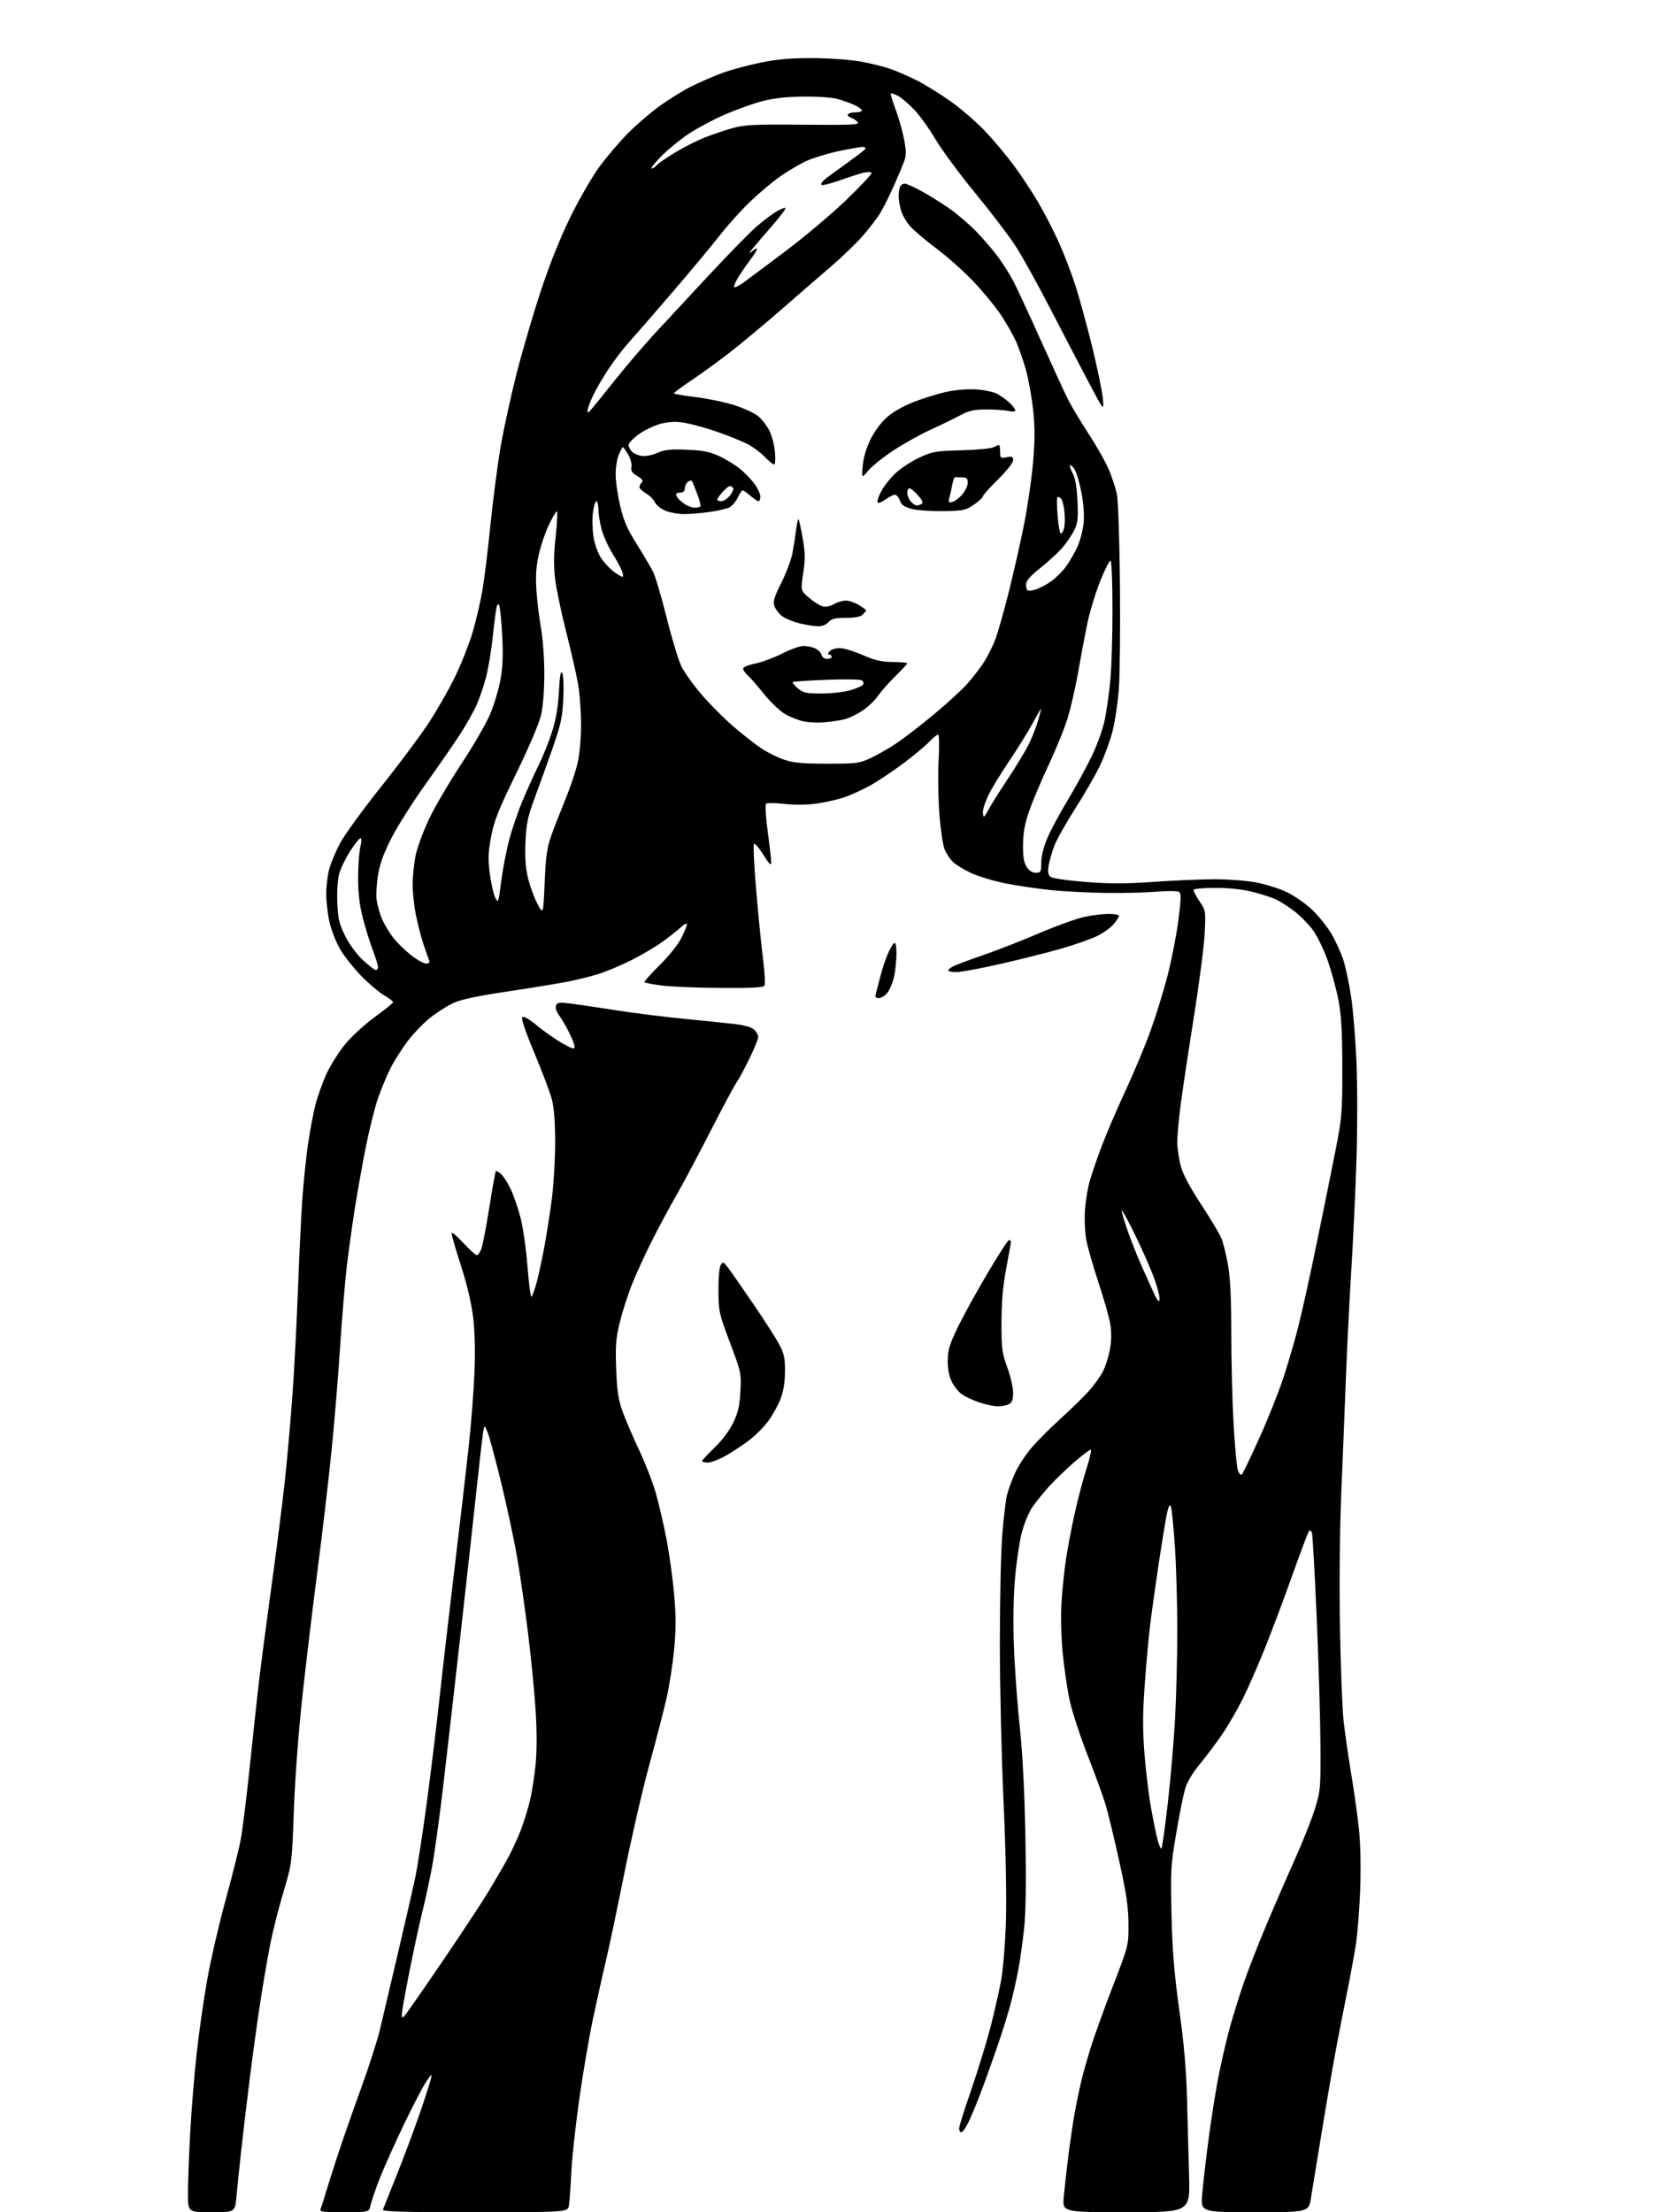 <?xml version="1.0" encoding="UTF-8" standalone="no"?>
<svg 
  version="1.1" 
  xmlns="http://www.w3.org/2000/svg" 
  xmlns:xlink="http://www.w3.org/1999/xlink" 
  xmlns:svg="http://www.w3.org/2000/svg"
  xmlns:rdf="http://www.w3.org/1999/02/22-rdf-syntax-ns#"
  xmlns:cc="http://creativecommons.org/ns#"
  xmlns:dc="http://purl.org/dc/elements/1.1/"
  viewBox="0 0 768 1024"
  width="768"
  height="1024"
>
<style>svg {background-color: white; }</style>"
<path stroke="none" fill="black" fill-rule="evenodd" d="M97.90,1024.00C87.00,1024.00 87.00,1024.00 87.01,1015.25C87.01,1010.44 87.47,997.95 88.03,987.50C88.59,977.05 89.94,960.40 91.04,950.50C92.14,940.60 94.36,925.08 95.99,916.00C97.61,906.92 101.42,890.44 104.47,879.36C107.51,868.29 110.66,855.69 111.46,851.36C112.27,847.04 114.08,832.48 115.49,819.00C116.90,805.52 118.74,788.42 119.57,781.00C120.41,773.58 123.08,753.10 125.51,735.50C127.94,717.90 130.82,695.17 131.92,685.00C133.01,674.83 134.59,656.83 135.43,645.00C136.27,633.17 137.42,610.90 137.99,595.50C138.57,580.10 139.48,561.42 140.03,554.00C140.57,546.58 141.73,535.59 142.59,529.58C143.46,523.57 145.01,515.38 146.03,511.38C147.05,507.38 149.41,500.82 151.27,496.80C153.13,492.79 157.05,486.63 159.97,483.12C162.90,479.61 169.05,474.01 173.64,470.66C178.24,467.32 182.00,464.27 182.00,463.89C182.00,463.50 180.09,462.06 177.75,460.67C175.41,459.28 170.71,455.30 167.31,451.82C163.90,448.35 159.54,442.87 157.62,439.66C155.69,436.44 153.42,430.73 152.56,426.96C151.70,423.19 151.01,417.27 151.01,413.80C151.02,410.34 151.64,405.20 152.39,402.39C153.13,399.58 155.38,394.18 157.38,390.39C159.38,386.60 167.74,375.07 175.96,364.76C184.18,354.46 194.12,341.18 198.04,335.26C201.97,329.34 207.59,319.55 210.54,313.50C213.49,307.45 217.23,298.00 218.84,292.50C220.45,287.00 222.49,278.23 223.37,273.00C224.25,267.77 225.90,254.30 227.03,243.06C228.17,231.82 230.23,215.85 231.62,207.56C233.01,199.28 236.39,183.72 239.12,173.00C241.85,162.28 247.01,144.72 250.58,134.00C254.84,121.24 259.65,109.32 264.52,99.50C268.62,91.25 274.62,80.98 277.85,76.67C281.09,72.36 286.61,65.87 290.12,62.26C293.63,58.64 300.09,53.01 304.47,49.74C308.86,46.47 315.83,42.10 319.97,40.03C324.11,37.95 330.77,35.08 334.77,33.64C338.76,32.21 346.64,30.09 352.27,28.95C359.73,27.42 366.15,26.87 376.00,26.89C383.44,26.91 393.32,27.60 398.00,28.42C402.68,29.25 408.98,30.78 412.00,31.83C415.02,32.87 420.65,35.31 424.50,37.26C428.35,39.21 435.48,43.63 440.34,47.10C445.20,50.56 452.36,56.80 456.25,60.95C460.15,65.10 466.00,72.08 469.26,76.46C472.51,80.83 477.64,88.59 480.64,93.70C483.65,98.81 488.05,107.38 490.43,112.74C492.81,118.11 496.19,126.99 497.94,132.47C499.70,137.95 503.10,150.40 505.51,160.14C507.91,169.88 510.16,180.69 510.51,184.17C511.14,190.50 511.14,190.50 504.00,177.00C500.07,169.57 492.10,154.28 486.28,143.00C480.46,131.72 473.23,118.67 470.21,114.00C467.19,109.33 458.80,98.30 451.56,89.50C444.32,80.70 436.00,69.45 433.08,64.50C430.15,59.55 425.68,53.33 423.13,50.67C420.58,48.02 417.22,45.17 415.66,44.35C414.09,43.53 412.63,43.04 412.39,43.27C412.16,43.50 413.15,46.80 414.58,50.60C416.01,54.39 417.78,60.60 418.50,64.38C419.60,70.10 419.59,71.87 418.48,74.88C417.74,76.87 415.64,81.88 413.81,86.00C411.98,90.12 409.23,95.64 407.70,98.25C406.17,100.86 402.35,105.88 399.21,109.40C396.07,112.92 389.65,119.11 384.93,123.15C380.22,127.19 369.87,136.16 361.93,143.08C354.00,150.00 343.19,159.00 337.93,163.08C332.66,167.16 324.67,172.97 320.18,175.98C315.68,179.00 312.00,181.73 312.00,182.05C312.00,182.37 316.44,183.15 321.86,183.79C327.29,184.43 335.37,186.10 339.82,187.50C344.28,188.91 349.31,191.23 351.00,192.66C352.70,194.08 355.02,197.07 356.15,199.30C357.29,201.53 358.46,205.98 358.75,209.18C359.05,212.53 358.88,215.00 358.34,215.00C357.82,215.00 355.84,213.38 353.95,211.41C352.05,209.44 348.48,206.79 346.00,205.52C343.52,204.26 337.63,201.86 332.89,200.19C328.16,198.52 321.57,196.62 318.26,195.97C313.70,195.07 310.92,195.06 306.86,195.92C303.83,196.56 299.22,198.62 296.25,200.65C293.34,202.64 291.00,205.01 291.00,205.97C291.00,206.91 291.79,208.40 292.75,209.26C293.71,210.12 295.85,210.95 297.50,211.10C299.15,211.25 302.29,210.57 304.47,209.58C307.66,208.14 310.34,207.86 317.97,208.18C325.55,208.50 328.62,209.11 333.00,211.16C336.02,212.57 340.24,215.14 342.38,216.86C344.51,218.57 347.53,221.67 349.10,223.74C350.66,225.81 351.96,228.51 351.97,229.75C351.99,230.99 351.62,232.00 351.16,232.00C350.69,232.00 349.00,230.88 347.41,229.50C345.81,228.13 344.18,227.00 343.80,227.00C343.41,227.00 342.38,228.51 341.50,230.36C340.63,232.20 338.92,234.22 337.70,234.85C336.49,235.48 332.35,236.44 328.50,236.98C324.65,237.52 319.37,237.97 316.77,237.98C314.17,237.99 310.29,237.30 308.16,236.45C306.02,235.59 303.79,233.83 303.20,232.54C302.61,231.25 300.75,229.37 299.06,228.38C297.38,227.38 296.00,226.08 296.00,225.48C296.00,224.89 296.49,223.91 297.09,223.31C297.88,222.52 297.30,221.70 295.02,220.36C292.56,218.91 291.97,217.98 292.32,216.12C292.57,214.79 291.90,212.24 290.79,210.37C289.70,208.51 288.60,207.00 288.35,207.00C288.10,207.00 287.25,208.56 286.45,210.47C285.65,212.38 285.00,216.48 285.00,219.59C285.00,222.71 285.93,229.23 287.08,234.09C288.70,241.03 290.35,244.83 294.67,251.72C297.71,256.55 301.11,262.29 302.23,264.47C303.35,266.65 306.23,276.32 308.62,285.94C311.02,295.57 314.10,305.71 315.46,308.47C316.83,311.24 321.04,317.13 324.83,321.56C328.62,325.99 335.27,332.65 339.61,336.37C343.95,340.09 349.76,344.64 352.53,346.47C355.30,348.31 360.02,350.64 363.03,351.66C367.35,353.11 371.56,353.50 383.00,353.50C396.61,353.50 397.85,353.34 403.17,350.84C406.29,349.38 411.69,346.27 415.17,343.92C418.65,341.58 426.31,335.68 432.18,330.80C438.06,325.93 444.99,319.59 447.59,316.72C450.18,313.85 453.74,309.25 455.50,306.50C457.26,303.75 459.67,298.90 460.85,295.73C462.02,292.55 464.79,282.78 467.00,274.00C469.21,265.23 472.38,251.17 474.06,242.77C475.73,234.37 477.62,221.31 478.25,213.75C479.13,203.22 479.12,197.50 478.20,189.25C477.54,183.34 476.04,175.12 474.87,171.00C473.70,166.88 471.68,161.09 470.39,158.15C469.09,155.21 465.94,149.68 463.40,145.85C460.86,142.03 455.18,135.10 450.78,130.45C446.38,125.80 438.65,118.91 433.62,115.14C428.58,111.37 423.03,106.66 421.28,104.67C419.54,102.68 417.64,99.35 417.06,97.28C416.48,95.20 416.01,92.30 416.01,90.83C416.00,89.36 416.27,87.45 416.61,86.58C416.94,85.71 417.91,85.00 418.76,85.00C419.61,85.00 423.28,86.64 426.90,88.64C430.53,90.65 436.29,94.25 439.70,96.66C443.11,99.06 448.44,103.61 451.55,106.77C454.66,109.92 459.23,115.20 461.71,118.49C464.19,121.79 467.60,127.19 469.30,130.49C470.99,133.80 476.72,146.18 482.03,158.00C487.34,169.82 492.94,181.97 494.47,185.00C496.00,188.03 500.34,195.27 504.13,201.09C507.91,206.92 512.13,214.43 513.49,217.78C514.85,221.12 516.44,225.99 517.02,228.60C517.62,231.27 518.24,249.43 518.45,270.41C518.65,290.81 518.42,312.68 517.94,319.00C517.45,325.32 516.14,334.10 515.02,338.50C513.90,342.90 511.26,350.10 509.15,354.50C507.05,358.90 501.88,367.85 497.68,374.39C493.48,380.94 489.13,388.70 488.03,391.65C486.92,394.61 485.75,398.73 485.41,400.81C484.98,403.53 485.23,404.95 486.30,405.84C487.18,406.56 493.92,407.56 502.48,408.23C513.71,409.12 521.18,409.11 534.33,408.19C543.77,407.53 556.52,406.99 562.66,406.99C568.80,407.00 577.31,407.67 581.58,408.48C585.84,409.30 592.07,411.25 595.42,412.82C598.76,414.39 603.98,417.94 607.00,420.71C610.02,423.49 614.20,428.62 616.28,432.13C618.35,435.63 620.92,441.29 621.98,444.70C623.04,448.11 624.63,455.76 625.52,461.70C626.42,467.64 627.51,481.27 627.97,492.00C628.42,502.73 628.40,523.21 627.93,537.52C627.46,551.83 626.39,574.56 625.55,588.02C624.71,601.48 623.57,624.20 623.03,638.50C622.49,652.80 621.52,676.88 620.88,692.00C620.21,708.02 619.97,733.49 620.31,753.00C620.62,771.42 621.38,791.00 621.98,796.50C622.59,802.00 624.17,813.02 625.50,821.00C626.82,828.98 628.44,840.45 629.08,846.50C629.80,853.23 630.03,864.09 629.67,874.50C629.35,883.85 628.39,895.77 627.53,901.00C626.67,906.23 624.88,915.90 623.54,922.50C622.21,929.10 619.97,940.58 618.57,948.00C617.18,955.42 614.22,972.52 612.01,986.00C609.80,999.48 607.51,1013.54 606.91,1017.25C605.82,1024.00 605.82,1024.00 580.84,1024.00C555.86,1024.00 555.86,1024.00 556.53,1015.75C556.89,1011.21 558.26,999.40 559.57,989.50C560.88,979.60 563.06,966.06 564.42,959.41C565.77,952.77 568.05,943.09 569.49,937.91C570.93,932.74 573.73,923.77 575.71,918.00C577.69,912.23 582.34,900.30 586.04,891.50C589.74,882.70 595.74,868.90 599.37,860.83C602.99,852.76 607.19,842.19 608.69,837.33C611.32,828.80 611.40,827.78 611.27,806.95C611.19,795.09 610.41,768.77 609.52,748.45C608.64,728.13 607.66,710.67 607.36,709.65C607.05,708.63 606.45,708.18 606.01,708.65C605.58,709.12 602.19,718.05 598.49,728.50C594.79,738.95 589.05,754.25 585.74,762.50C582.44,770.75 577.71,781.54 575.24,786.48C572.77,791.43 568.61,798.63 565.99,802.48C563.38,806.34 558.71,812.57 555.63,816.33C551.90,820.85 549.52,824.89 548.54,828.33C547.73,831.17 545.88,840.48 544.44,849.00C541.98,863.47 541.84,865.96 542.33,886.50C542.74,903.38 543.58,913.62 545.94,930.50C548.11,946.03 549.16,958.09 549.51,971.50C549.79,981.95 550.22,998.04 550.46,1007.25C550.91,1024.00 550.91,1024.00 521.35,1024.00C491.80,1024.00 491.80,1024.00 492.46,1016.75C492.83,1012.76 493.77,1004.33 494.56,998.00C495.36,991.67 496.65,982.90 497.43,978.50C498.22,974.10 499.56,967.56 500.41,963.96C501.25,960.36 503.26,953.16 504.87,947.96C506.47,942.76 511.09,929.95 515.12,919.50C522.46,900.50 522.46,900.50 522.40,890.50C522.35,882.60 521.46,876.51 518.14,861.53C515.84,851.09 513.01,839.39 511.86,835.53C510.71,831.66 506.95,821.30 503.49,812.50C500.03,803.70 496.29,792.23 495.17,787.00C494.05,781.77 492.60,771.88 491.94,765.00C491.26,757.91 491.02,747.96 491.38,742.00C491.73,736.23 492.68,727.08 493.49,721.69C494.30,716.29 496.14,706.62 497.58,700.19C499.01,693.76 501.45,684.56 502.99,679.75C504.53,674.94 505.40,671.00 504.92,671.00C504.44,671.00 500.99,673.63 497.25,676.85C493.51,680.07 488.27,685.13 485.61,688.09C482.95,691.05 479.46,695.38 477.85,697.72C476.24,700.05 474.06,705.36 473.00,709.51C471.94,713.65 470.54,723.00 469.90,730.27C469.17,738.40 468.96,750.44 469.35,761.50C469.69,771.40 470.90,788.27 472.04,799.00C473.42,812.04 474.29,829.01 474.68,850.22C475.09,872.37 474.89,885.34 474.03,893.22C473.35,899.42 472.16,907.79 471.40,911.82C470.63,915.85 469.12,922.60 468.04,926.83C466.96,931.06 464.07,940.37 461.62,947.51C459.16,954.65 455.58,964.62 453.65,969.65C451.72,974.69 449.20,980.65 448.05,982.90C446.90,985.16 445.52,987.00 444.98,987.00C444.44,987.00 444.00,986.21 444.00,985.25C444.00,984.28 446.50,976.30 449.56,967.50C452.61,958.70 456.63,945.65 458.48,938.50C460.33,931.35 462.58,921.45 463.48,916.50C464.38,911.55 465.37,899.17 465.68,889.00C466.02,877.72 465.58,856.06 464.55,833.50C463.62,813.15 462.86,780.30 462.86,760.50C462.86,740.70 463.35,718.24 463.96,710.60C464.56,702.95 465.55,694.63 466.15,692.10C466.76,689.57 468.53,684.78 470.08,681.46C471.63,678.14 475.16,672.84 477.93,669.67C480.70,666.51 486.47,660.75 490.74,656.88C495.01,653.01 500.68,647.51 503.34,644.67C506.00,641.83 509.24,637.41 510.55,634.86C511.85,632.31 513.37,627.45 513.91,624.05C514.58,619.90 514.57,616.06 513.88,612.32C513.32,609.26 510.90,600.85 508.51,593.63C506.12,586.41 503.61,577.67 502.94,574.20C502.25,570.64 501.95,564.56 502.25,560.20C502.55,555.97 503.56,549.80 504.52,546.50C505.47,543.20 507.97,535.94 510.08,530.36C512.18,524.79 517.09,513.36 520.98,504.98C524.86,496.60 530.10,484.08 532.61,477.15C535.12,470.23 538.68,458.67 540.53,451.46C542.38,444.25 544.61,432.80 545.50,426.02C546.81,415.93 546.87,413.53 545.80,412.83C545.09,412.35 540.45,412.31 535.50,412.73C530.55,413.15 520.14,413.43 512.37,413.33C504.59,413.24 493.12,412.66 486.87,412.04C480.61,411.42 471.00,410.01 465.50,408.91C460.00,407.81 452.80,405.63 449.50,404.08C446.20,402.52 442.44,400.23 441.14,398.98C439.84,397.74 438.11,395.12 437.30,393.18C436.49,391.23 435.38,383.76 434.85,376.57C434.31,369.38 434.16,358.21 434.52,351.75C434.90,345.05 434.79,340.00 434.28,340.00C433.79,340.00 431.84,341.61 429.95,343.57C428.05,345.54 422.68,350.00 418.00,353.49C413.32,356.97 406.60,361.47 403.06,363.47C399.52,365.47 394.00,367.99 390.81,369.06C387.62,370.14 381.74,371.46 377.75,372.00C373.35,372.60 367.55,372.64 363.00,372.12C358.88,371.64 355.11,371.61 354.63,372.04C354.14,372.49 354.47,378.04 355.38,384.72C356.27,391.26 357.00,397.70 357.00,399.02C357.00,400.95 356.27,400.27 353.38,395.64C351.38,392.46 349.42,390.22 349.02,390.67C348.62,391.13 349.11,401.06 350.12,412.74C351.12,424.43 352.55,438.71 353.29,444.47C354.03,450.24 354.29,455.52 353.87,456.21C353.30,457.14 348.14,457.41 333.30,457.30C322.41,457.22 310.20,456.71 306.17,456.16C302.13,455.61 298.61,454.95 298.34,454.68C298.07,454.41 301.20,450.88 305.29,446.84C309.46,442.73 313.90,437.20 315.37,434.28C316.82,431.41 318.00,428.52 318.00,427.85C318.00,427.17 316.76,427.77 315.25,429.17C313.74,430.57 309.91,433.60 306.74,435.90C303.57,438.20 297.04,442.05 292.24,444.47C287.43,446.88 280.57,449.76 277.00,450.87C273.43,451.98 266.90,453.59 262.50,454.45C258.10,455.30 245.55,457.35 234.61,458.99C220.41,461.13 213.25,462.67 209.61,464.40C206.80,465.72 201.99,468.82 198.93,471.28C195.87,473.74 191.21,478.61 188.57,482.12C185.94,485.62 182.42,491.19 180.75,494.49C179.08,497.80 176.47,504.10 174.94,508.50C173.42,512.90 170.80,523.48 169.13,532.00C167.46,540.53 165.19,553.35 164.08,560.50C162.98,567.65 161.39,579.12 160.56,586.00C159.73,592.88 158.35,609.52 157.48,623.00C156.62,636.48 154.80,658.50 153.43,671.95C152.07,685.40 149.16,710.18 146.97,727.02C144.78,743.86 141.62,770.21 139.95,785.57C138.17,801.86 136.54,823.71 136.03,838.00C135.16,862.50 135.16,862.50 131.15,876.00C128.95,883.42 126.21,894.23 125.07,900.00C123.94,905.77 121.90,917.70 120.53,926.50C119.17,935.30 116.94,951.50 115.57,962.50C114.19,973.50 112.41,988.58 111.60,996.00C110.79,1003.42 109.83,1012.76 109.46,1016.75C108.80,1024.00 108.80,1024.00 97.90,1024.00zM159.31,1024.00C148.73,1024.00 147.84,1023.86 148.49,1022.25C148.88,1021.29 149.85,1018.25 150.65,1015.50C151.46,1012.75 153.95,1004.88 156.20,998.00C158.45,991.12 163.32,977.17 167.03,966.98C170.73,956.80 174.71,944.42 175.88,939.48C177.05,934.54 180.75,918.80 184.12,904.50C187.48,890.20 191.10,874.45 192.15,869.50C193.20,864.55 195.61,849.01 197.50,834.97C199.39,820.92 202.11,798.65 203.53,785.47C204.96,772.28 208.11,745.08 210.53,725.00C212.94,704.92 215.83,680.17 216.94,670.00C218.05,659.83 219.25,644.52 219.62,636.00C220.05,625.98 219.85,616.83 219.07,610.12C218.27,603.32 216.33,595.01 213.43,585.99C210.99,578.43 209.02,571.62 209.05,570.87C209.07,570.12 211.48,572.09 214.40,575.25C217.32,578.41 220.18,581.00 220.76,581.00C221.33,581.00 222.30,579.57 222.91,577.83C223.52,576.08 225.16,567.43 226.56,558.61C227.96,549.78 229.31,542.36 229.55,542.12C229.79,541.88 230.89,542.50 232.00,543.50C233.10,544.49 235.09,547.61 236.42,550.41C237.74,553.22 239.78,559.11 240.93,563.51C242.09,567.90 243.56,578.15 244.20,586.27C244.83,594.40 245.67,600.70 246.07,600.27C246.46,599.85 247.48,597.02 248.33,594.00C249.18,590.98 250.80,583.55 251.93,577.50C253.06,571.45 254.66,561.19 255.49,554.70C256.32,548.21 257.00,536.57 257.00,528.84C257.00,519.57 256.49,512.81 255.50,508.98C254.67,505.79 251.03,496.11 247.41,487.47C243.24,477.53 241.18,471.42 241.78,470.82C242.39,470.21 244.89,471.65 248.62,474.74C251.85,477.41 257.09,481.08 260.25,482.88C264.84,485.49 266.00,485.82 266.00,484.54C266.00,483.66 264.82,480.61 263.38,477.77C261.94,474.92 259.86,471.37 258.75,469.87C257.56,468.27 257.00,466.45 257.38,465.46C257.93,464.03 258.89,463.88 263.76,464.48C266.92,464.87 276.48,466.28 285.00,467.61C293.52,468.94 307.48,470.70 316.00,471.52C324.52,472.35 335.01,473.42 339.31,473.91C344.34,474.48 347.81,475.42 349.06,476.55C350.13,477.52 351.00,479.05 351.00,479.96C351.00,480.86 349.19,485.36 346.97,489.94C344.75,494.53 342.06,499.51 340.99,501.01C339.92,502.51 334.47,512.69 328.89,523.62C323.30,534.55 316.14,548.00 312.99,553.50C309.83,559.00 304.76,568.45 301.72,574.50C298.67,580.55 294.59,589.48 292.63,594.34C290.68,599.21 288.11,607.20 286.92,612.10C285.10,619.63 284.84,622.98 285.25,633.75C285.65,644.03 286.23,647.86 288.27,653.50C289.66,657.35 293.08,665.33 295.87,671.22C298.66,677.12 302.08,685.90 303.48,690.72C304.88,695.55 307.12,705.12 308.46,712.00C309.80,718.88 311.42,730.50 312.06,737.83C312.95,747.94 312.96,754.11 312.09,763.38C311.46,770.10 309.87,780.30 308.57,786.05C307.26,791.80 303.66,805.73 300.56,817.00C297.47,828.27 292.28,850.77 289.04,867.00C285.80,883.23 281.96,901.45 280.52,907.50C279.07,913.55 276.37,925.70 274.50,934.50C272.64,943.30 269.74,960.37 268.05,972.42C266.37,984.48 264.74,999.55 264.44,1005.92C264.14,1012.29 263.67,1018.96 263.40,1020.75C262.91,1024.00 262.91,1024.00 219.85,1024.00C185.80,1024.00 176.89,1023.74 177.28,1022.75C177.55,1022.06 180.47,1014.75 183.77,1006.50C187.06,998.25 191.77,985.65 194.24,978.50C196.70,971.35 199.03,964.15 199.41,962.50C200.08,959.59 200.02,959.62 197.40,963.43C195.91,965.59 191.21,974.59 186.96,983.43C182.71,992.27 177.66,1003.55 175.73,1008.50C173.81,1013.45 171.92,1018.96 171.54,1020.75C170.84,1024.00 170.84,1024.00 159.31,1024.00zM187.37,932.96C188.12,932.16 195.94,920.92 204.74,908.00C213.55,895.08 223.19,880.45 226.17,875.50C229.16,870.55 233.20,863.58 235.16,860.00C237.12,856.42 239.90,850.35 241.33,846.50C242.77,842.65 244.65,836.45 245.50,832.72C246.36,828.99 247.48,821.57 247.99,816.22C248.57,810.11 248.56,800.93 247.94,791.50C247.41,783.25 245.86,767.47 244.51,756.43C243.15,745.39 240.89,729.64 239.49,721.43C238.08,713.22 234.73,697.45 232.03,686.39C229.33,675.34 226.48,664.76 225.69,662.89C224.26,659.50 224.26,659.50 223.66,663.00C223.33,664.92 221.91,677.30 220.49,690.50C219.08,703.70 215.70,734.30 212.97,758.50C210.25,782.70 206.67,813.98 205.02,828.00C203.37,842.02 201.08,858.45 199.95,864.50C198.81,870.55 196.81,879.77 195.50,885.00C194.19,890.23 191.52,902.59 189.56,912.48C187.60,922.37 186.00,931.36 186.00,932.45C186.00,934.17 186.18,934.24 187.37,932.96zM537.68,855.65C537.98,855.35 539.27,846.19 540.54,835.28C541.81,824.38 543.33,806.92 543.92,796.48C544.51,786.04 545.00,767.38 545.01,755.00C545.02,742.62 544.51,724.85 543.87,715.50C543.24,706.15 542.38,697.86 541.97,697.07C541.48,696.15 540.82,697.57 540.11,701.07C539.50,704.06 537.85,714.15 536.44,723.50C535.04,732.85 533.27,745.45 532.52,751.50C531.76,757.55 530.59,770.38 529.91,780.00C528.95,793.52 528.94,800.81 529.83,812.03C530.46,820.02 531.83,831.27 532.88,837.03C533.92,842.79 535.30,849.46 535.95,851.85C536.60,854.24 537.38,855.96 537.68,855.65zM574.95,682.41C575.43,681.91 579.07,674.32 583.03,665.55C586.99,656.78 591.99,644.24 594.14,637.69C596.29,631.14 599.42,620.39 601.09,613.79C602.77,607.19 606.60,589.80 609.62,575.15C612.63,560.49 616.51,541.30 618.25,532.50C621.20,517.49 621.40,515.15 621.39,494.50C621.38,477.89 620.96,470.21 619.64,463.16C618.69,458.03 616.39,449.57 614.53,444.37C612.62,439.02 609.54,432.81 607.46,430.07C605.43,427.41 601.68,423.66 599.13,421.74C596.59,419.82 593.01,417.49 591.19,416.57C589.37,415.64 584.46,414.01 580.28,412.94C575.30,411.67 569.31,411.00 562.90,411.00C557.52,411.00 552.90,411.36 552.63,411.79C552.36,412.22 553.51,414.59 555.18,417.04C558.18,421.47 558.20,421.58 557.69,432.00C557.41,437.77 555.13,455.32 552.64,471.00C550.14,486.68 547.40,504.88 546.55,511.46C545.70,518.04 545.00,525.70 545.00,528.50C545.00,531.29 545.69,536.22 546.53,539.45C547.57,543.44 550.59,549.18 555.98,557.41C560.33,564.06 564.59,571.15 565.43,573.17C566.27,575.19 567.65,580.77 568.48,585.55C569.54,591.65 570.00,601.20 570.00,617.38C570.00,630.10 570.48,648.99 571.07,659.36C571.65,669.73 572.57,679.37 573.10,680.77C573.68,682.28 574.43,682.95 574.95,682.41zM327.67,677.00C326.20,677.00 325.00,676.70 325.00,676.32C325.00,675.95 327.61,673.14 330.79,670.07C334.35,666.65 337.69,662.19 339.45,658.50C341.71,653.78 342.41,650.69 342.76,644.00C343.19,635.70 343.08,635.16 337.93,621.50C332.90,608.14 332.66,607.04 332.58,597.50C332.54,591.90 332.98,586.69 333.59,585.65C334.62,583.93 334.83,583.99 336.91,586.65C338.12,588.22 343.41,595.79 348.65,603.47C353.90,611.15 359.37,619.70 360.82,622.47C363.02,626.66 363.45,628.75 363.39,635.00C363.35,640.07 362.66,644.19 361.27,647.72C360.14,650.59 357.60,655.15 355.61,657.84C353.63,660.54 349.63,664.55 346.72,666.74C343.81,668.94 338.93,672.15 335.88,673.87C332.83,675.59 329.14,677.00 327.67,677.00zM461.82,650.97C459.99,650.95 456.09,650.10 453.15,649.09C450.20,648.07 446.60,646.37 445.15,645.30C443.69,644.24 441.64,641.64 440.59,639.52C439.33,636.98 438.70,633.67 438.74,629.77C438.78,624.87 439.57,622.26 443.39,614.35C445.93,609.11 452.10,597.89 457.12,589.41C462.13,580.94 466.63,574.00 467.12,574.00C467.60,574.00 468.00,574.35 468.00,574.79C468.00,575.22 467.02,580.73 465.83,587.04C464.28,595.17 463.64,602.42 463.62,612.00C463.60,624.21 463.85,626.21 466.30,632.93C467.78,637.01 469.00,642.28 469.00,644.64C469.00,647.86 468.52,649.19 467.07,649.96C466.00,650.53 463.64,650.99 461.82,650.97zM536.79,601.65C537.01,600.63 535.98,596.41 534.51,592.26C533.04,588.12 529.12,579.15 525.80,572.32C522.47,565.50 519.56,560.10 519.33,560.33C519.10,560.56 520.23,564.55 521.84,569.20C523.45,573.84 526.35,581.21 528.29,585.57C530.23,589.93 532.85,595.75 534.11,598.50C535.73,602.04 536.51,602.96 536.79,601.65zM406.86,462.00C405.43,462.00 405.01,461.50 405.38,460.25C405.66,459.29 406.60,455.71 407.46,452.30C408.32,448.89 409.89,444.10 410.93,441.66C411.98,439.22 413.32,436.92 413.92,436.55C414.64,436.10 415.00,437.69 415.00,441.39C415.00,444.42 414.52,449.16 413.93,451.91C413.34,454.66 411.95,458.06 410.85,459.46C409.75,460.86 407.96,462.00 406.86,462.00zM442.75,449.99C440.69,449.99 439.00,449.62 439.00,449.16C439.00,448.70 440.24,447.75 441.75,447.05C443.26,446.35 449.55,444.03 455.72,441.90C461.90,439.76 473.37,435.26 481.22,431.90C489.08,428.54 498.43,425.17 502.00,424.41C505.57,423.66 510.64,423.03 513.25,423.02C515.86,423.01 518.00,423.42 518.00,423.92C518.00,424.43 516.85,426.21 515.45,427.87C514.05,429.54 510.51,432.03 507.58,433.42C504.65,434.80 497.36,437.35 491.38,439.08C485.39,440.81 472.85,443.97 463.50,446.10C454.15,448.23 444.81,449.98 442.75,449.99zM173.96,449.00C174.53,449.00 175.00,448.38 175.00,447.62C175.00,446.86 173.90,443.31 172.55,439.72C171.20,436.14 169.13,429.45 167.94,424.85C166.44,419.03 165.78,413.47 165.78,406.50C165.78,401.00 166.23,394.59 166.78,392.25C167.37,389.75 167.41,388.00 166.87,388.00C166.37,388.00 164.23,390.66 162.13,393.92C160.03,397.17 157.74,401.86 157.05,404.32C156.31,406.95 155.94,412.48 156.15,417.68C156.45,425.25 156.98,427.52 159.74,433.13C161.68,437.07 164.98,441.58 167.95,444.36C170.68,446.91 173.38,449.00 173.96,449.00zM197.20,446.00C198.71,446.00 199.04,445.56 198.54,444.25C198.17,443.29 197.03,440.02 196.01,437.00C195.00,433.98 193.45,428.03 192.58,423.79C191.71,419.55 191.01,413.03 191.02,409.29C191.03,405.56 191.69,399.42 192.48,395.66C193.28,391.89 196.14,384.24 198.83,378.66C201.52,373.07 208.23,361.67 213.74,353.33C219.24,344.98 225.21,334.65 226.99,330.36C228.78,326.08 230.89,318.95 231.69,314.53C232.75,308.68 232.96,303.10 232.48,294.00C232.12,287.12 231.47,280.88 231.05,280.12C230.52,279.18 230.08,279.82 229.68,282.12C229.35,283.98 228.59,290.14 227.98,295.81C227.38,301.49 226.06,309.36 225.04,313.31C224.03,317.27 222.05,323.10 220.64,326.29C219.23,329.47 215.67,335.77 212.72,340.29C209.77,344.80 202.70,355.02 196.99,363.00C191.29,370.98 184.29,382.00 181.44,387.50C177.72,394.69 175.91,399.58 175.02,404.90C174.33,408.97 174.04,414.30 174.38,416.74C174.71,419.18 175.88,423.20 176.97,425.67C178.06,428.14 180.40,431.98 182.15,434.19C183.91,436.41 187.56,439.98 190.27,442.12C192.97,444.25 196.09,446.00 197.20,446.00zM252.14,408.50C252.67,396.06 253.21,392.31 255.30,386.50C256.68,382.65 259.62,375.14 261.81,369.82C264.01,364.50 266.53,356.98 267.40,353.12C268.33,349.03 269.00,341.60 269.00,335.30C269.00,329.36 268.36,320.90 267.59,316.50C266.81,312.10 264.33,301.24 262.07,292.37C259.81,283.50 257.52,272.48 256.97,267.87C256.26,261.80 256.35,256.29 257.28,247.82C257.99,241.40 258.17,236.39 257.69,236.69C257.20,236.99 255.51,239.98 253.92,243.33C252.34,246.67 250.30,252.77 249.38,256.88C248.16,262.39 247.88,266.73 248.34,273.43C248.68,278.42 249.64,286.32 250.48,291.00C251.31,295.68 251.99,305.12 251.98,312.00C251.98,319.50 251.37,327.10 250.47,331.00C249.60,334.79 244.80,346.06 238.95,358.07C230.55,375.30 228.67,380.07 227.31,387.48C225.96,394.81 225.87,397.76 226.79,404.63C227.40,409.20 228.53,414.14 229.31,415.62C230.65,418.18 230.77,417.83 231.96,408.40C232.64,402.96 234.30,394.23 235.66,389.00C237.01,383.77 239.94,375.23 242.17,370.00C244.40,364.77 247.73,357.44 249.59,353.69C251.44,349.94 254.13,343.19 255.57,338.69C257.38,333.03 258.36,327.30 258.74,320.14C259.14,312.65 259.57,310.27 260.27,311.53C260.83,312.51 261.04,317.67 260.77,323.38C260.35,332.08 259.65,335.32 255.75,346.50C253.25,353.65 249.53,364.00 247.48,369.50C244.35,377.89 243.67,381.11 243.27,389.50C242.94,396.59 243.26,401.47 244.39,406.26C245.26,409.98 247.22,415.38 248.73,418.26C251.49,423.50 251.49,423.50 252.14,408.50zM479.52,404.00C481.81,404.00 482.00,403.63 482.03,399.25C482.04,396.32 483.13,391.97 484.86,387.91C486.41,384.29 490.66,376.38 494.30,370.34C497.94,364.29 502.96,355.11 505.45,349.92C508.02,344.58 510.63,337.25 511.47,333.00C512.29,328.88 513.42,320.84 513.98,315.14C514.54,309.45 515.00,294.74 515.00,282.45C515.00,270.17 514.61,259.88 514.13,259.58C513.65,259.28 511.44,263.64 509.21,269.27C506.98,274.90 504.26,284.00 503.16,289.50C502.05,295.00 500.20,304.90 499.04,311.50C497.87,318.10 495.77,327.32 494.37,332.00C492.97,336.68 488.97,346.57 485.48,354.00C482.00,361.43 477.91,371.10 476.40,375.50C474.39,381.34 473.63,385.54 473.59,391.06C473.54,396.68 473.98,399.32 475.29,401.31C476.41,403.03 477.94,404.00 479.52,404.00zM455.47,378.00C455.74,378.00 456.70,376.54 457.62,374.75C458.53,372.96 462.42,366.77 466.25,361.00C470.09,355.23 474.47,348.02 476.00,345.00C477.53,341.98 479.50,337.06 480.39,334.07C481.27,331.08 481.99,328.38 481.97,328.07C481.96,327.76 480.26,330.65 478.20,334.50C476.14,338.35 471.16,346.39 467.13,352.36C463.10,358.34 458.73,365.54 457.41,368.36C456.10,371.19 455.02,374.51 455.01,375.75C455.00,376.99 455.21,378.00 455.47,378.00zM382.00,334.32C378.98,334.60 374.54,334.43 372.15,333.94C369.75,333.46 365.82,331.91 363.41,330.50C361.00,329.09 356.61,324.91 353.65,321.22C350.69,317.52 347.31,313.64 346.13,312.60C344.96,311.55 344.00,310.15 344.00,309.48C344.00,308.82 346.52,307.77 349.61,307.15C352.70,306.53 358.32,304.44 362.11,302.51C365.90,300.58 370.33,299.00 371.95,299.00C373.58,299.00 376.01,299.50 377.37,300.12C378.72,300.74 380.05,302.09 380.32,303.12C380.60,304.20 381.70,305.00 382.91,305.00C384.06,305.00 385.00,304.55 385.00,304.00C385.00,303.45 384.49,303.00 383.88,303.00C383.10,303.00 383.14,302.54 384.00,301.50C384.68,300.68 386.79,300.00 388.68,300.00C390.57,300.00 395.35,301.43 399.30,303.17C404.94,305.66 407.96,306.36 413.25,306.42C416.96,306.46 420.00,306.74 420.00,307.03C420.00,307.33 417.51,310.03 414.46,313.03C411.42,316.04 407.76,320.18 406.33,322.24C404.91,324.30 401.69,327.34 399.18,329.01C396.67,330.67 393.02,332.43 391.06,332.92C389.10,333.42 385.02,334.05 382.00,334.32zM380.37,321.00C384.92,321.00 390.95,320.31 393.78,319.47C396.60,318.63 399.22,317.46 399.59,316.86C399.95,316.27 399.64,315.39 398.88,314.91C398.12,314.44 390.75,314.33 382.50,314.66C374.25,315.00 367.27,315.48 367.00,315.72C366.73,315.97 367.76,317.26 369.31,318.59C371.78,320.72 373.08,321.00 380.37,321.00zM378.60,289.91C376.89,289.87 373.09,289.25 370.15,288.54C367.21,287.82 363.61,286.35 362.15,285.27C360.69,284.18 359.07,282.10 358.55,280.64C357.76,278.42 358.29,276.60 361.72,269.74C363.98,265.21 366.29,259.02 366.86,256.00C367.43,252.97 368.19,248.11 368.55,245.19C368.91,242.26 369.41,240.08 369.67,240.33C369.92,240.59 370.78,244.54 371.58,249.12C372.78,256.00 372.82,258.84 371.82,265.39C370.61,273.32 370.61,273.32 374.51,276.69C376.65,278.55 379.50,280.34 380.83,280.67C382.28,281.04 384.37,280.62 386.03,279.64C387.56,278.74 390.04,278.00 391.54,278.00C393.04,278.00 395.78,278.94 397.63,280.08C399.48,281.23 401.00,282.32 401.00,282.51C401.00,282.70 400.29,283.56 399.43,284.43C398.33,285.52 395.95,286.00 391.58,286.00C386.58,286.00 384.94,286.40 383.50,288.00C382.38,289.23 380.50,289.97 378.60,289.91zM479.24,272.93C480.94,272.44 484.13,270.80 486.33,269.27C488.54,267.75 491.67,264.70 493.30,262.50C494.92,260.30 497.32,256.21 498.62,253.41C499.93,250.62 501.27,245.67 501.61,242.41C502.00,238.67 501.65,233.42 500.64,228.12C499.77,223.51 498.34,218.64 497.45,217.28C496.56,215.93 495.62,215.05 495.35,215.32C495.07,215.59 495.65,217.32 496.62,219.16C497.83,221.45 498.52,225.51 498.80,232.08C499.16,240.41 498.94,242.20 497.07,245.87C495.88,248.19 493.30,251.88 491.32,254.07C489.34,256.26 484.86,260.32 481.36,263.11C476.94,266.63 475.00,268.86 475.00,270.42C475.00,271.66 475.26,272.93 475.58,273.24C475.89,273.56 477.54,273.42 479.24,272.93zM288.21,267.00C288.62,267.00 288.50,265.81 287.94,264.35C287.39,262.89 285.35,259.13 283.41,255.99C281.48,252.86 279.25,247.86 278.46,244.90C277.67,241.93 277.02,237.81 277.01,235.75C277.01,233.69 276.58,232.00 276.07,232.00C275.56,232.00 274.84,234.46 274.46,237.47C274.08,240.48 274.26,245.67 274.84,249.00C275.49,252.67 276.99,256.56 278.65,258.87C280.16,260.96 282.76,263.65 284.43,264.84C286.10,266.03 287.80,267.00 288.21,267.00zM491.12,247.00C491.59,247.00 492.25,245.85 492.60,244.45C492.96,243.04 493.03,239.64 492.76,236.89C492.50,234.13 491.78,231.38 491.16,230.76C490.54,230.14 489.79,229.88 489.48,230.18C489.18,230.49 489.24,234.40 489.61,238.87C489.98,243.34 490.66,247.00 491.12,247.00zM436.65,236.59C431.07,236.68 424.48,236.21 422.00,235.55C418.58,234.62 417.27,233.70 416.56,231.67C416.04,230.20 415.01,229.00 414.27,229.00C413.53,229.00 411.59,229.98 409.97,231.18C408.35,232.38 406.70,233.03 406.29,232.63C405.89,232.22 406.62,229.89 407.92,227.45C409.22,225.00 412.27,221.16 414.71,218.91C417.15,216.67 422.04,213.47 425.58,211.81C431.51,209.04 433.06,208.77 445.01,208.44C452.15,208.24 458.86,207.61 459.93,207.04C461.00,206.47 462.12,206.00 462.43,206.00C462.75,206.00 463.00,207.41 463.00,209.12C463.00,212.06 463.18,212.21 466.00,211.65C468.53,211.14 469.00,211.36 469.00,213.05C469.00,214.19 466.03,217.97 462.00,221.93C458.15,225.72 455.00,229.25 455.00,229.77C455.00,230.30 453.15,232.01 450.90,233.57C447.10,236.20 446.03,236.43 436.65,236.59zM321.56,235.00C322.72,235.00 323.91,234.75 324.22,234.45C324.52,234.15 323.88,231.57 322.80,228.72C321.72,225.87 320.61,223.17 320.33,222.72C320.05,222.27 319.19,222.43 318.41,223.07C317.63,223.72 317.00,225.09 317.00,226.12C317.00,227.33 316.29,228.00 315.00,228.00C313.90,228.00 313.01,228.34 313.02,228.75C313.02,229.16 313.36,229.98 313.77,230.56C314.17,231.14 315.61,232.38 316.97,233.31C318.33,234.24 320.39,235.00 321.56,235.00zM424.40,233.98C425.01,233.98 426.02,233.64 426.66,233.23C427.46,232.72 426.92,231.48 424.93,229.24C423.33,227.46 421.57,226.00 421.01,226.00C420.46,226.00 420.00,226.98 420.00,228.17C420.00,229.37 420.74,231.17 421.65,232.17C422.57,233.18 423.80,233.99 424.40,233.98zM440.92,232.31C442.08,232.01 444.14,230.43 445.51,228.80C446.88,227.18 448.00,224.76 448.00,223.42C448.00,221.51 447.48,221.00 445.50,221.00C444.12,221.00 442.66,220.93 442.25,220.85C441.84,220.77 441.23,222.24 440.89,224.10C440.56,225.97 439.95,228.71 439.55,230.18C438.90,232.56 439.06,232.80 440.92,232.31zM333.93,232.00C334.99,232.00 336.78,230.82 337.91,229.38C339.05,227.94 339.73,226.37 339.43,225.88C339.13,225.40 338.44,225.00 337.89,225.00C337.35,225.00 335.81,226.24 334.48,227.75C333.15,229.26 332.05,230.84 332.03,231.25C332.01,231.66 332.87,232.00 333.93,232.00zM402.03,217.75C398.86,221.50 398.86,221.50 399.38,215.58C399.70,211.83 401.02,207.37 402.98,203.39C404.83,199.64 407.92,195.48 410.64,193.09C413.44,190.62 418.36,187.85 423.34,185.93C427.81,184.21 434.62,182.13 438.48,181.31C442.51,180.45 448.28,180.01 452.01,180.26C455.59,180.50 459.86,181.40 461.51,182.25C463.15,183.10 465.74,184.95 467.25,186.35C468.76,187.76 470.00,189.36 470.00,189.93C470.00,190.56 468.77,190.68 466.75,190.22C464.96,189.83 460.35,189.51 456.50,189.53C450.84,189.55 448.54,190.07 444.50,192.25C441.75,193.73 435.68,196.68 431.00,198.81C426.32,200.93 418.61,205.22 413.85,208.34C409.09,211.45 403.77,215.69 402.03,217.75zM273.34,189.96C274.08,189.16 279.12,182.93 284.55,176.12C289.97,169.31 298.48,159.35 303.46,153.99C308.43,148.63 319.77,136.43 328.66,126.87C337.55,117.32 347.30,107.37 350.33,104.77C353.35,102.17 357.46,99.07 359.46,97.89C361.45,96.72 363.32,95.99 363.61,96.27C363.90,96.56 361.29,100.06 357.82,104.06C354.34,108.05 350.17,112.93 348.55,114.91C346.69,117.17 346.41,117.79 347.80,116.59C349.02,115.54 350.21,114.87 350.45,115.11C350.68,115.35 349.20,117.79 347.14,120.52C345.08,123.26 342.42,127.19 341.23,129.25C340.04,131.31 339.53,133.00 340.10,133.00C340.67,133.00 342.57,131.96 344.32,130.69C346.07,129.42 354.66,123.01 363.41,116.44C372.16,109.87 384.87,99.17 391.66,92.65C398.44,86.13 403.77,80.44 403.50,80.00C403.23,79.57 401.55,79.55 399.76,79.96C397.96,80.38 393.00,81.97 388.72,83.50C384.45,85.03 380.63,85.96 380.24,85.57C379.85,85.18 380.65,83.97 382.01,82.88C383.38,81.79 387.98,78.41 392.24,75.38C396.49,72.34 400.23,69.44 400.55,68.93C400.86,68.42 400.30,68.01 399.31,68.01C398.31,68.02 393.45,68.87 388.50,69.90C383.55,70.93 376.86,72.95 373.63,74.38C370.40,75.82 364.78,79.11 361.13,81.69C357.48,84.27 351.19,89.56 347.15,93.44C343.11,97.32 336.82,104.33 333.17,109.00C329.53,113.67 319.59,125.60 311.09,135.50C302.59,145.40 293.53,155.83 290.95,158.68C288.38,161.54 284.13,167.11 281.53,171.06C278.92,175.02 275.72,180.56 274.41,183.38C273.09,186.19 272.02,189.16 272.01,189.96C272.00,191.25 272.16,191.25 273.34,189.96zM301.66,78.00C302.26,78.00 303.31,77.33 304.00,76.50C304.68,75.68 308.46,73.05 312.39,70.66C316.33,68.27 322.46,65.16 326.02,63.74C329.59,62.32 335.43,60.34 339.00,59.33C344.66,57.74 348.89,57.53 371.85,57.73C394.67,57.92 398.05,57.76 397.01,56.52C396.36,55.72 394.95,54.80 393.90,54.47C392.84,54.13 392.23,53.44 392.54,52.93C392.86,52.42 394.44,52.00 396.06,52.00C397.68,52.00 399.00,51.60 399.00,51.11C399.00,50.63 397.54,49.54 395.75,48.70C393.96,47.87 390.48,46.60 388.00,45.89C385.35,45.13 378.76,44.64 372.00,44.71C363.86,44.79 358.21,45.43 352.66,46.89C348.35,48.03 340.48,50.87 335.18,53.19C329.88,55.52 322.38,59.54 318.52,62.14C314.66,64.74 309.04,69.37 306.03,72.43C303.03,75.49 301.06,78.00 301.66,78.00z" />

</svg>